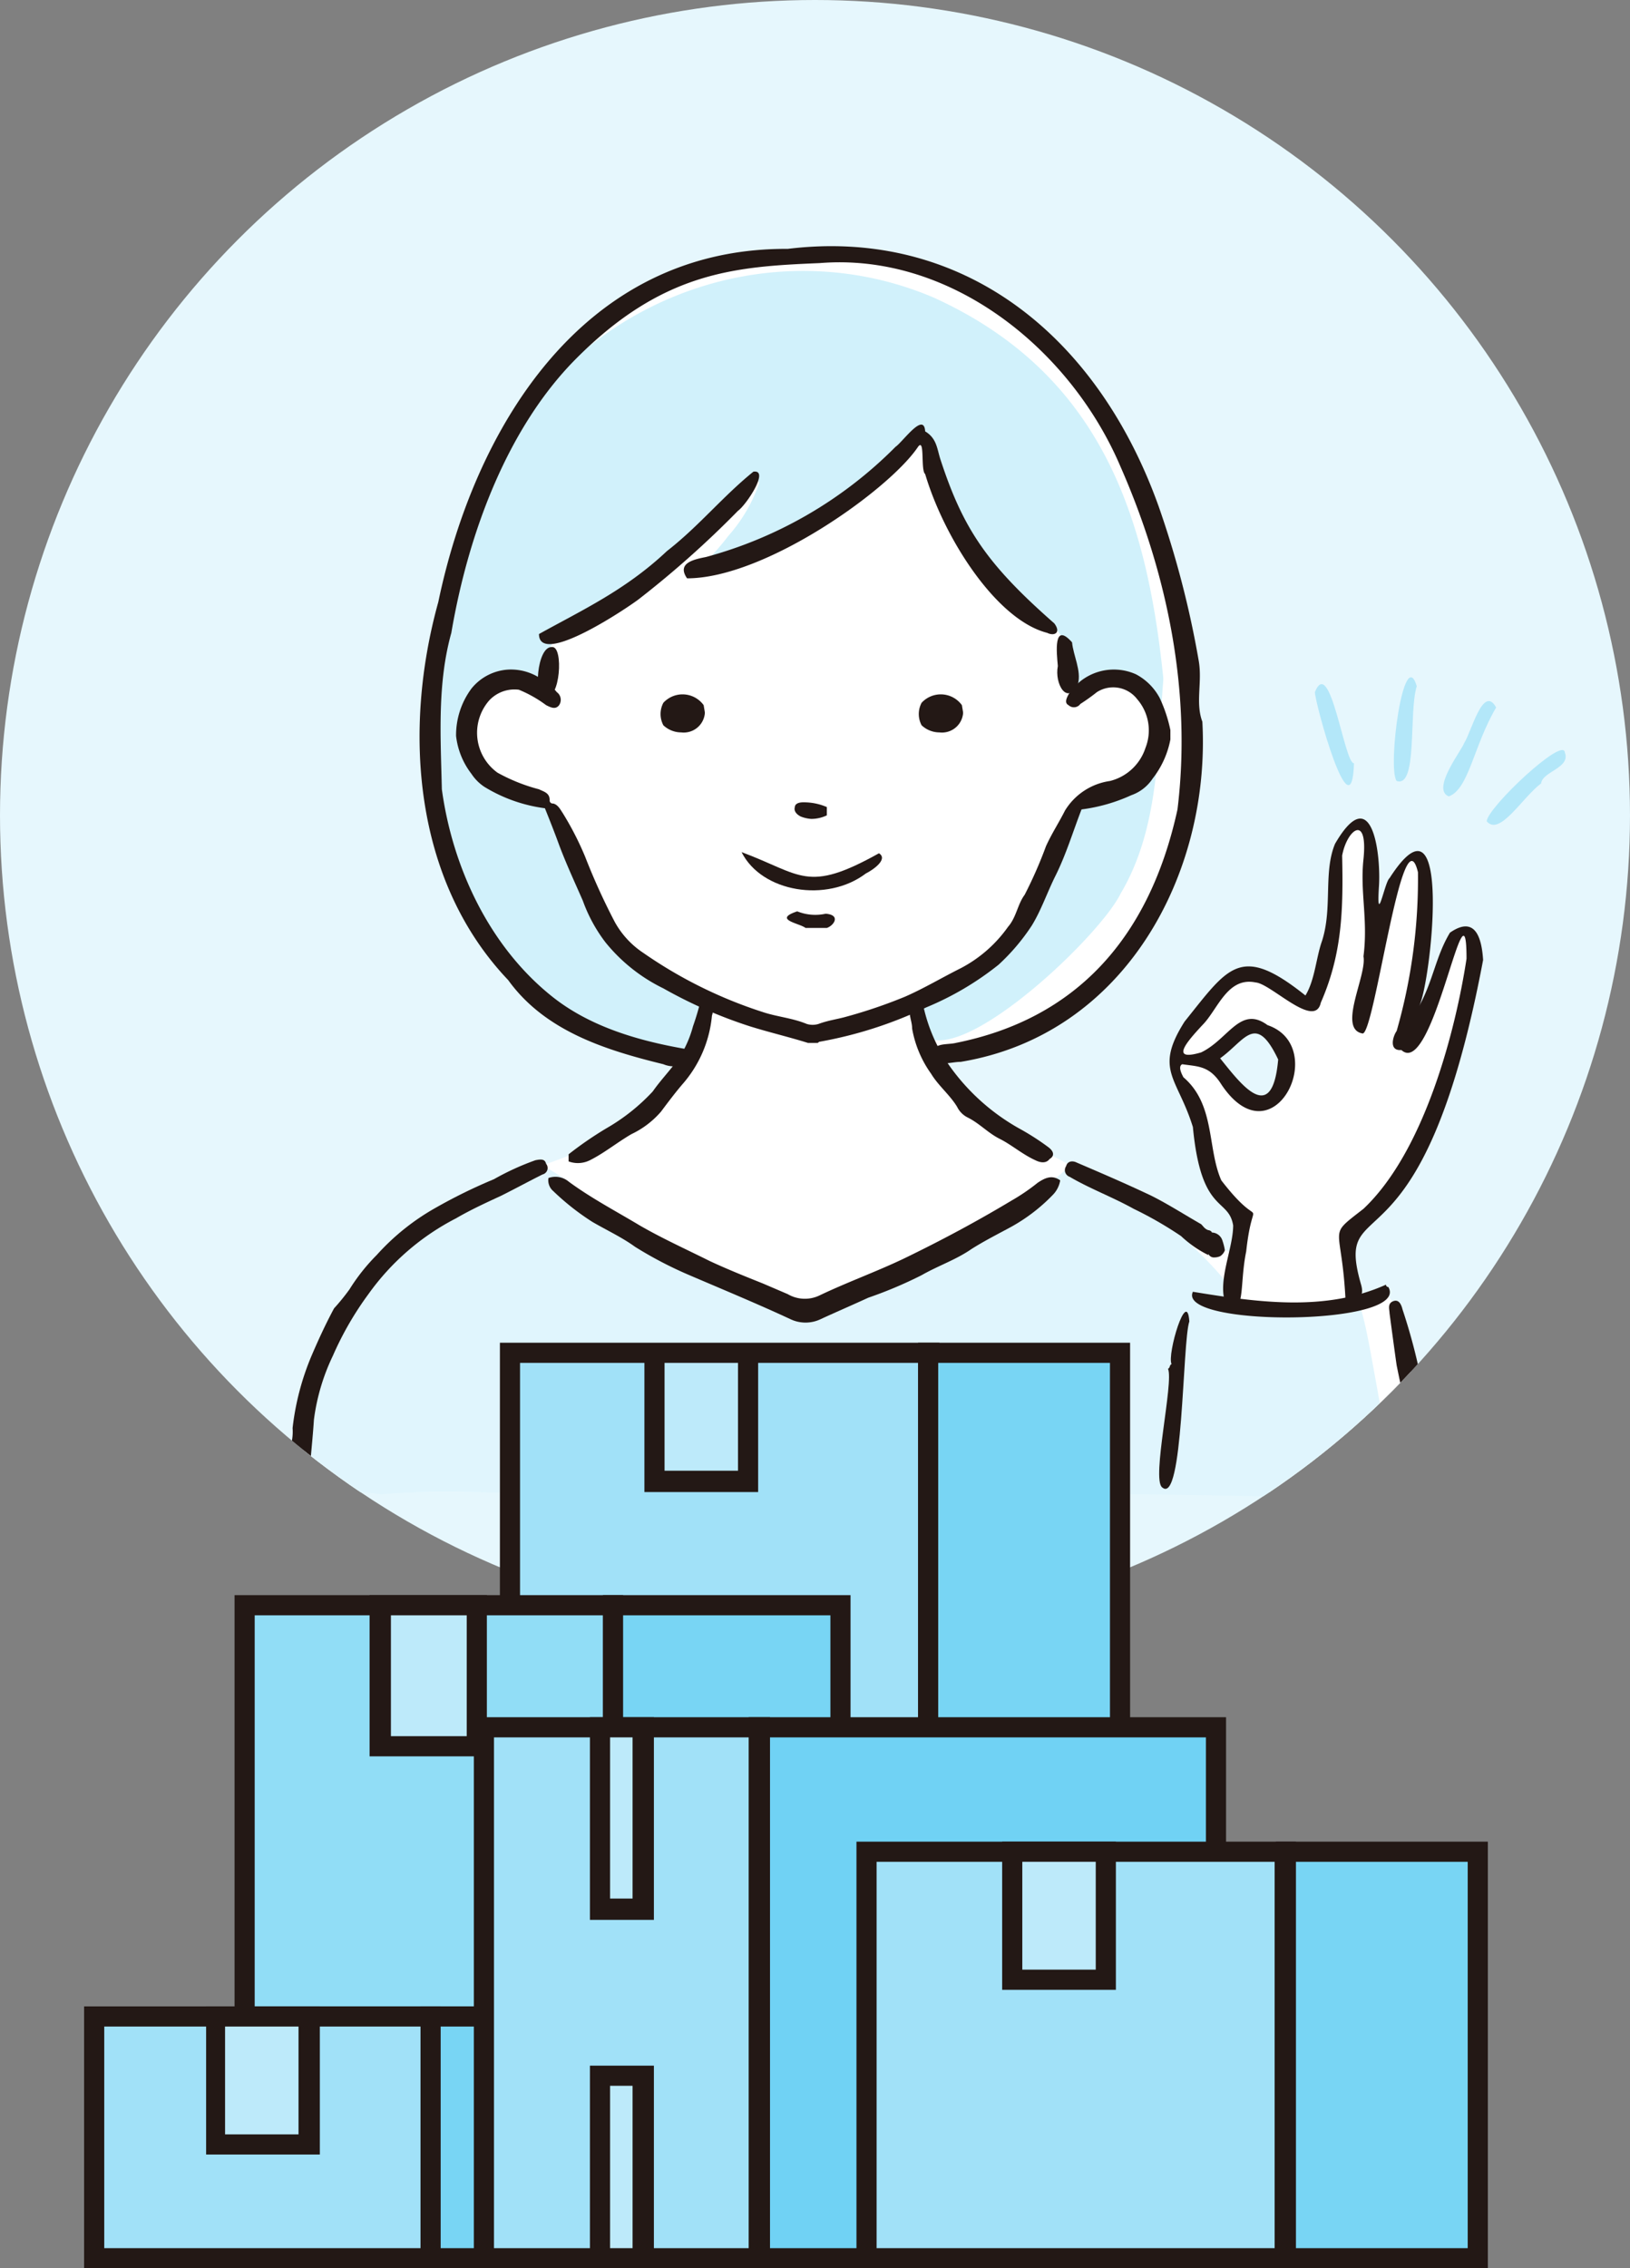 <svg id="SVG_hc-14" xmlns="http://www.w3.org/2000/svg" xmlns:xlink="http://www.w3.org/1999/xlink" width="137.6" height="191.4" viewBox="0 0 137.6 191.4">
  <rect x="0" y="0" width="137.6" height="191.4" fill="#808080" stroke="none"/>
  <defs>
    <clipPath id="clip-path">
      <circle id="楕円形_111" data-name="楕円形 111" cx="68.8" cy="68.8" r="68.8" transform="translate(0 0)"/>
    </clipPath>
  </defs>
  <g id="グループ_34935" data-name="グループ 34935">
    <circle id="楕円形_110" data-name="楕円形 110" cx="68.8" cy="68.8" r="68.8" transform="translate(0 0)" fill="#e6f7fd"/>
    <g id="女性_x3000_OKポーズ_x3000_右" clip-path="url(#clip-path)">
      <path id="白地_00000070090026276068134530000002691937935601746081_" d="M66.1,21.5a20.634,20.634,0,0,0-6.1.9c-2.3.8-8.1,3-10.3,5.1a38.8,38.8,0,0,0-8.6,13c-2.6,6.4-3.7,10.7-4.1,13.8-.4,3.2-2.1,11.2.7,18a37.873,37.873,0,0,0,7.7,12.2c1.2,1.1,8.5,3.9,10,4.4s2.3.8,2.3.8a7.949,7.949,0,0,0-1,1.7c-.4.8-5.3,4.5-6.3,5.1s-6.2,2.4-6.2,2.4-7.9,2.9-10.9,6.6-4.5,3.6-5.8,7.8a83.206,83.206,0,0,0-2.2,11.4l1.4.9,4.7.3h89.5l-1.5-8.8-1.5-6.8-.9-1.2s-2.1.8-2.3.9c-.2,0-.6-2.2-.6-2.2s-.9-2.7.2-4.1c1.2-1.4,4.7-3.9,6.5-9a106.38,106.38,0,0,0,3-10.4s1.1-2.7.8-4c-.2-1.3-.3-2.1-.9-1.9-.7.2-.5.3-.9.8A9.341,9.341,0,0,0,121,83c-.5,2.2-.5,2.8-1.3,3.5-.8.8-.7-.5-.7-.7s.7-3,.8-4.2a43.631,43.631,0,0,0,.5-5.2c-.1-1.2.2-3.3-.2-3.8-.5-.6-.8-.6-1.2-.2a17.06,17.06,0,0,0-1.8,4.3c-.6,1.7-1.1,1.4-1.1,1.1s-.2-2.2-.2-2.2a14.932,14.932,0,0,0-.1-1.9c-.1-.3.2-2.6-.1-3.3-.2-.7-.1-1-.6-.9s-.4-.2-.9.3-.6.3-.8,1.1-.5.6-.5,1.7.1.5.1,1.7a18.686,18.686,0,0,1-.2,4.5c-.4,2.3-.2,2.4-.8,3.8s-.4,1.6-1,1.7-.6.3-1.2-.1a5.227,5.227,0,0,0-1.2-.7c-.4-.3-1.1-1.5-2.6-1.2-1.5.2-1.5-.2-2.5.8a15.417,15.417,0,0,0-1.6,1.8,13.035,13.035,0,0,0-1.5,1.9c-.6.9-.8.9-.7,1.5s-.1.6.1.8a1.9,1.9,0,0,0,2,.1,9.062,9.062,0,0,0,1.6-1.1,4.819,4.819,0,0,1,1.7-1.2,2.307,2.307,0,0,1,2.4.1c.8.7,1,.4,1.1,1.3s.4.3,0,1.5.1.7-.5,1.7.1,1.2-.9,1.3-1.1.2-1.8-.2-.3,0-1.4-1.1c-1.1-1-.5-.9-1.4-1.3s-.6-.5-1.5-.5-.9-.3-1.4,0c-.4.3-.5.1-.4.6.1.4-.1.4.3.8s.6.3,1,1.1c.5.8.5.4.7,1.2s.5,3.7.8,4.9a4.669,4.669,0,0,0,.7,2,5.845,5.845,0,0,0,1.3,1.4c.6.5.8.1.8.9a19.706,19.706,0,0,1-.4,3.4l-2.9-1.6s-3.2-1.8-5.8-3.3a50.759,50.759,0,0,0-5-2.6l-5.9-3.1a10.576,10.576,0,0,1-2.8-2c-.7-1-2.9-4-2.9-4a25.137,25.137,0,0,1,2.8-.5,18.4,18.4,0,0,0,6.3-2.5c1.1-.7,2.2-.7,5.3-4.6a52.863,52.863,0,0,0,5.7-9.4s1-2.2,1.2-7.7a58.719,58.719,0,0,0-.4-9.6s-1.7-8.3-2.8-11.3-3.1-8-6-11.3-2.8-3.7-5-5.3-3.1-2.8-4.5-3.3c-1.4-.4-3.6-1.7-6.2-2-2.5-.3-2-.6-4.6-.6C68.6,21.4,66.1,21.5,66.1,21.5Z" fill="#fff"/>
      <g id="塗り_4_">
        <path id="服_1_" d="M117.3,122.9c-1.5-8.1-2-11.6-2.6-12.9a23.244,23.244,0,0,1-5.9.7,5.067,5.067,0,0,1-1.3-.2,15.689,15.689,0,0,1-2.8-.4c-.7-2.1-5.9-7-8.8-8.7-2.9-1.4-4.6-2.4-5.7-3a5.263,5.263,0,0,1-1.4,1.2c-1.3.9-2.6,2-3.9,2.9a8.175,8.175,0,0,1-2,1.2c-.5.2-1,.5-1.5.7h.1c-.6.3-1.3.6-1.9.9l-5.1,2.4c-.8.4-1.5.7-2.3,1.1a4.875,4.875,0,0,1-1.1.4.1.1,0,0,0-.1.1,5.786,5.786,0,0,1-2.1.7c-.2.1-.5.2-.7.3-.7,2-15.7-6.3-20.3-10.7-.7-.4-1.4-.9-2.2-1.3h0c-.1.1-.3.1-.4.2-.6.2-1.2.4-1.7.6a4.876,4.876,0,0,1-.7.3c-1,.5-1.9,1-2.9,1.6-1.8,1-3.5,2.1-5.2,3.2-.5.4-.9.8-1.4,1.2a36.985,36.985,0,0,0-2.8,2.8,5.547,5.547,0,0,0-.6.8l.2-.2h0v.1a15.258,15.258,0,0,0-1.1,1.6l-.9,1.5a2.01,2.01,0,0,1-.4.8c-.4,1.1-.9,2.2-1.2,3.3a28.321,28.321,0,0,0-.7,5.4c-.9,5.9,1.6,3.8,6.3,4.6,3.1-.4,12.1-.1,15.7,0,5.3-.3,11.5-.1,17.3,0C124.7,125.5,116.5,128.4,117.3,122.9Z" fill="#e0f5fd"/>
        <path id="髪_1_" d="M98.2,57.2c-1.4-13.7-5.3-25.7-19.4-32.1-12.7-5.4-28-.9-36.2,12.1a46.841,46.841,0,0,0-2,4.5,1.242,1.242,0,0,0-.6.8c-.3,1.1-.6,2.1-.8,3.2a43.363,43.363,0,0,0-1.4,6c-.2.7-.3,1.5-.5,2.2a30.144,30.144,0,0,0-.6,11.2,36.942,36.942,0,0,0,3,10.3A43.422,43.422,0,0,0,42.5,80a24.417,24.417,0,0,0,3.2,4,17.419,17.419,0,0,0,5.4,3.3c.1.1.2.1.3.2,1.5.8,3.2,1.1,4.8,1.9,1.7.8,2.6-1.5,2.9-2.8a3.97,3.97,0,0,0,.1-2.4c-.4-.7-1.7-1.1-2.4-1.3a.629.629,0,0,0-.6,0,16.706,16.706,0,0,1-6-6.1c-.6-1.8-1.2-3.6-2-5.4-.7-1.6-1.5-3.3-3.1-4.1-1.4-.7-3.2-.8-4.4-2-1.3-1.4-1.1-3.6-.9-5.5,0-1.6,2.2-2.3,3.6-2.4A3.878,3.878,0,0,1,46,58.5a31.627,31.627,0,0,1,.3-3.2,3.186,3.186,0,0,1,2.6-2.7h.3a47.879,47.879,0,0,1,5.3-3.4c1-1,2.1-2,3.2-3a35.694,35.694,0,0,0,2.8-2.7c.9-.9,1.7-2,2.5-2.9.1-.1.1-.1.2-.1.4-.2.7-.1.8.1.1.1.1.2,0,.4a13,13,0,0,1-2.5,4.2,26.123,26.123,0,0,1-2.7,3,.618.618,0,0,0,.7.2,18.646,18.646,0,0,0,2-1c1.6-.5,3.2-1.2,4.7-1.8.3-.1.5-.2.8-.3,1.3-.9,2.6-1.9,3.9-2.8,1.1-.8,2.2-1.6,3.3-2.5a29.773,29.773,0,0,1,2.7-2.3,1,1,0,0,1,.5-.4c.1,0,.1-.1.2-.1.4-.2,1-.1,1,.5a.1.1,0,0,1,.1.1.765.765,0,0,1,.2.9v.2c.2.9.3,1.8.5,2.7a30.048,30.048,0,0,0,2.7,5,17.934,17.934,0,0,0,5.5,5.1,5.558,5.558,0,0,1,2.1,2.2,7.511,7.511,0,0,1,.5,2.6c.1.8.2,1.5.3,2.3a4.312,4.312,0,0,1,1.9-1.3,3.723,3.723,0,0,1,3.4.3,4.455,4.455,0,0,1,1,6.2c-.1.1-.2.3-.3.4a4.723,4.723,0,0,1-3.4,3c-1.2.3-2,.4-2.6.5a14.972,14.972,0,0,1-1.4,5,21.892,21.892,0,0,1-3.5,5.6,22.324,22.324,0,0,1-5,4.2,10.362,10.362,0,0,1-3.2,1.5v.1a12.09,12.09,0,0,1,.5,1.8c.1.5.3,1,.4,1.5,3.7,1.7,14.6-8.7,16.3-12.2,3.2-5.4,3.1-11.8,3.6-18v-.3C98.2,57.4,98.2,57.3,98.2,57.2Z" fill="#d1f1fb"/>
        <g id="効果_1_">
          <path id="パス_1306" data-name="パス 1306" d="M132.1,63.5c-.1-1.4-6.5,4.6-6.6,5.8,1.1,1.3,3-2,4.6-3.2C130.2,65.1,132.6,64.8,132.1,63.5Z" fill="#b3e7f9"/>
          <path id="パス_1307" data-name="パス 1307" d="M126.3,59.7c-1.1-2-2.1,2.1-2.7,3-.2.6-2.8,3.9-1.3,4.5C124,66.6,124.4,62.9,126.3,59.7Z" fill="#b3e7f9"/>
          <path id="パス_1308" data-name="パス 1308" d="M119.6,57.9c-1.1-3.6-2.5,6.9-1.7,8C119.7,66.5,118.9,60.1,119.6,57.9Z" fill="#b3e7f9"/>
          <path id="パス_1309" data-name="パス 1309" d="M114.3,64.4c-.8.1-2-9.2-3.3-6C111,59.3,114.1,70.6,114.3,64.4Z" fill="#b3e7f9"/>
        </g>
      </g>
      <g id="アウトライン_00000141455723383860622990000015454940481560430991_">
        <g id="袖_1_">
          <path id="パス_1310" data-name="パス 1310" d="M117.2,108.6a.2.2,0,0,1-.2-.2c-5.1,2.3-10.8,1.5-16.3.6C99.3,112,119.1,111.9,117.2,108.6Z" fill="#231815"/>
          <path id="パス_1311" data-name="パス 1311" d="M100.4,111.5c-.2-2.9-1.9,2.8-1.5,3.6-.2.1-.1.3-.3.4.5,1.1-1.4,9.3-.5,10C99.9,127.1,99.8,113.3,100.4,111.5Z" fill="#231815"/>
          <path id="パス_1312" data-name="パス 1312" d="M120.1,117.1a49.141,49.141,0,0,0-1.7-6.6c-.1-.4-.3-.9-.8-.7s-.3.7-.3,1c.2,1.5.4,3,.6,4.4.2,1,.4,1.9.6,2.9.4,2.4.8,4.9,1.2,7.3a1.075,1.075,0,0,0,.8.9c.5.2.7-.2,1-.5v-1.6C120.7,121.9,120.7,119.5,120.1,117.1Z" fill="#231815"/>
        </g>
        <g id="グループ_34927" data-name="グループ 34927">
          <path id="パス_1313" data-name="パス 1313" d="M125.2,81c-.1-1.5-.5-3.9-2.8-2.3-1.2,2-1.4,4-2.6,6.2,1-1.9,2.9-19.2-2.5-10.8-.4.3-1.1,4.2-.9.8.2-2.6-.5-9.2-3.7-3.7-1,2.4-.2,5.4-1.1,8.2-.5,1.4-.6,3.3-1.4,4.6-5.5-4.4-6.5-2.4-10.2,2.2-2.6,4.1-.6,4.7.7,8.9.7,7.4,3,5.9,3.4,8.3,0,2-1.4,4.8-.6,6.7,1.7,1,1.1-1.6,1.7-4.5.6-5.5,1.6-1.2-2.1-6-1.2-2.7-.5-6.4-3.2-8.7-.1-.2-.5-.9-.1-1.1,1.3.2,2.3.1,3.3,1.7,4.4,6.6,9.2-3.2,3.9-5-2.3-1.7-3.3,1.2-5.6,2.3-2.7.8-1.2-.9.1-2.3,1.3-1.3,2.1-4.1,4.5-3.6,1.3.1,5,4,5.5,1.7,1.8-4.1,1.9-7.8,1.8-12.4.4-2.2,2.2-3.6,1.8.3-.3,2.8.4,5.1,0,8.2.3,1.6-2.2,6.1-.1,6.5,1,.4,3.4-19,4.7-13.6A46.582,46.582,0,0,1,117.9,87c-.3.4-.7,1.7.4,1.6,2.7,2.5,5.5-15.4,5.5-7.7-.9,5.9-3.5,16.2-8.7,21.1-3.2,2.5-1.8,1.1-1.5,8,.6-.5,1.7-.2,1.3-1.6C112.5,100.1,120,108.6,125.2,81ZM103,89.3c2.1-1.5,3-3.9,4.9.1C107.4,95.1,104.7,91.4,103,89.3Z" fill="#231815"/>
        </g>
        <g id="グループ_34928" data-name="グループ 34928">
          <path id="パス_1314" data-name="パス 1314" d="M45.2,97.9a22.133,22.133,0,0,0-3.5,1.6,44.421,44.421,0,0,0-4.9,2.4,19.577,19.577,0,0,0-5,4,16.3,16.3,0,0,0-2.3,2.9,18.258,18.258,0,0,1-1.3,1.6c-.7,1.3-1.3,2.6-1.9,4a22,22,0,0,0-1.6,6.1,4.216,4.216,0,0,1-.3,1.9v2.1c.2.1.2.2.2.3.1.6.4.9,1,.8.6,0,.5-.5.5-.9.1-1.6.3-3.3.4-4.9a17.626,17.626,0,0,1,1.6-5.4,26.994,26.994,0,0,1,3-5.2,20.722,20.722,0,0,1,7.4-6.4c1.2-.7,2.5-1.3,3.8-1.9,1.2-.6,2.3-1.2,3.5-1.8a.559.559,0,0,0,.3-.9C46,97.8,45.7,97.8,45.2,97.9Z" fill="#231815"/>
          <path id="パス_1315" data-name="パス 1315" d="M87.6,99.8a17.033,17.033,0,0,1-2.2,1.5c-3,1.8-6,3.4-9.1,4.9-2.3,1.1-4.8,2-7.1,3.1a2.863,2.863,0,0,1-2.7-.1l-2.1-.9c-1.5-.6-3-1.2-4.5-1.9-2-1-4-1.9-5.9-3-2-1.2-4.1-2.3-6-3.7a1.747,1.747,0,0,0-1.7-.3,1.19,1.19,0,0,0,.4,1.1,21,21,0,0,0,3.3,2.6c1.2.7,2.5,1.3,3.6,2.1a33.3,33.3,0,0,0,4.6,2.4c2.8,1.2,5.7,2.4,8.5,3.7a2.965,2.965,0,0,0,2.6,0c1.3-.6,2.7-1.2,4-1.8a35.683,35.683,0,0,0,4.5-1.9c1.4-.8,2.9-1.3,4.2-2.2,1.1-.7,2.3-1.3,3.4-1.9a14.92,14.92,0,0,0,3.5-2.7,2.281,2.281,0,0,0,.6-1.2C88.8,99.1,88.2,99.4,87.6,99.8Z" fill="#231815"/>
          <path id="パス_1316" data-name="パス 1316" d="M103.2,104.7a.961.961,0,0,0-.9-.7c0-.1-.2-.2-.3-.2-.3-.1-.4-.3-.6-.5-1.4-.8-2.8-1.7-4.2-2.4-2.1-1-4.2-1.9-6.3-2.8-.4-.2-.8-.1-.9.3a.593.593,0,0,0,.3.9c1.7,1,3.6,1.7,5.4,2.7a31.833,31.833,0,0,1,4,2.3,9.45,9.45,0,0,0,2.3,1.6v-.1h0a.536.536,0,0,0,.4.3,1.268,1.268,0,0,0,.6-.1,1,1,0,0,0,.4-.5A4.536,4.536,0,0,0,103.2,104.7Z" fill="#231815"/>
        </g>
        <g id="グループ_34929" data-name="グループ 34929">
          <path id="パス_1317" data-name="パス 1317" d="M59.2,84.2a21.718,21.718,0,0,1-.7,2.4,9.3,9.3,0,0,1-1.2,2.7c-.7,1-1.5,1.8-2.2,2.8a16.647,16.647,0,0,1-3.9,3.1A30.517,30.517,0,0,0,48,97.4V98a2.263,2.263,0,0,0,1.8-.1c1.2-.6,2.3-1.5,3.5-2.2a7.558,7.558,0,0,0,2.5-1.9c.6-.8,1.2-1.6,1.8-2.3a10.177,10.177,0,0,0,2.5-5.8C60.4,84.8,59.9,84.2,59.2,84.2Z" fill="#231815"/>
          <path id="パス_1318" data-name="パス 1318" d="M88.5,96.8A21.285,21.285,0,0,0,86,95.2,18,18,0,0,1,80.2,90a13.922,13.922,0,0,1-2.4-5.9c-.5,0-.7.3-.9.7-.3.7.1,1.3.1,2a9.305,9.305,0,0,0,1.6,3.8c.6,1,1.6,1.8,2.2,2.8a1.962,1.962,0,0,0,.9.9c1,.5,1.7,1.3,2.7,1.8s1.9,1.3,3,1.8c.4.2.9.3,1.2-.1C89.1,97.5,88.9,97.1,88.5,96.8Z" fill="#231815"/>
        </g>
        <g id="グループ_34932" data-name="グループ 34932">
          <g id="グループ_34930" data-name="グループ 34930">
            <path id="パス_1319" data-name="パス 1319" d="M74.2,72c-6.1,3.4-6.5,1.8-11.6-.1,1.7,3.4,7.2,4.3,10.5,1.8C73.7,73.4,75,72.5,74.2,72Z" fill="#231815"/>
            <path id="パス_1320" data-name="パス 1320" d="M69.7,77.1a4.083,4.083,0,0,1-2.4-.2c-2.1.7.2,1,.7,1.4h1.8C70.4,78.1,71,77.2,69.7,77.1Z" fill="#231815"/>
          </g>
          <path id="パス_1321" data-name="パス 1321" d="M69.8,68.1a4.883,4.883,0,0,0-1.9-.4h-.1c-.5,0-.7.2-.7.4-.1.3.1.6.5.8a2.92,2.92,0,0,0,.9.2,3.079,3.079,0,0,0,1.3-.3h0v-.7Z" fill="#231815"/>
          <g id="グループ_34931" data-name="グループ 34931">
            <path id="パス_1322" data-name="パス 1322" d="M59.4,59.5h0a2.2,2.2,0,0,0-3.4-.2,2.018,2.018,0,0,0,0,1.9h0a2.2,2.2,0,0,0,1.5.6h0a1.79,1.79,0,0,0,2-1.6v-.1Z" fill="#231815"/>
            <path id="パス_1323" data-name="パス 1323" d="M81.2,59.5h0a2.2,2.2,0,0,0-3.4-.2,2.018,2.018,0,0,0,0,1.9h0a2.2,2.2,0,0,0,1.5.6h0a1.79,1.79,0,0,0,2-1.6v-.1Z" fill="#231815"/>
          </g>
        </g>
        <path id="パス_1324" data-name="パス 1324" d="M97.9,58.9a4.82,4.82,0,0,0-2-2,4.54,4.54,0,0,0-5.7,1.7c-.1.2-.4.7,0,.9a.668.668,0,0,0,1-.1,16.965,16.965,0,0,0,1.4-1A2.552,2.552,0,0,1,96,59a4.018,4.018,0,0,1,.7,4.1,4.223,4.223,0,0,1-3,2.8,5.33,5.33,0,0,0-3.8,2.5c-.5,1-1.1,1.9-1.6,3a36.522,36.522,0,0,1-1.8,4.1c-.6.8-.7,1.9-1.4,2.7a11.28,11.28,0,0,1-4,3.5c-1.6.8-3.1,1.7-4.7,2.4a42,42,0,0,1-5,1.7c-.7.2-1.5.3-2.3.6a1.7,1.7,0,0,1-1,0c-1.2-.5-2.5-.6-3.7-1a38.077,38.077,0,0,1-10.1-5,7.413,7.413,0,0,1-2.4-2.6,54.49,54.49,0,0,1-2.5-5.5,25.832,25.832,0,0,0-1.9-3.7c-.2-.3-.4-.7-.8-.8a.265.265,0,0,1-.3-.3c0-.6-.5-.7-.9-.9A15.063,15.063,0,0,1,42,65.2a4.149,4.149,0,0,1-.7-6.1,2.915,2.915,0,0,1,2.5-.9,10.46,10.46,0,0,1,2.3,1.3c.4.2.8.4,1.1,0a.8.8,0,0,0-.2-1.1,2.7,2.7,0,0,0-.8-.7,4.512,4.512,0,0,0-3.3-1.2,4.31,4.31,0,0,0-3.1,1.6,6.6,6.6,0,0,0-1.3,4,6.418,6.418,0,0,0,1.3,3.2,3.838,3.838,0,0,0,1.1,1.1A12.972,12.972,0,0,0,46,68.2c.4,1,.8,2,1.2,3.1.6,1.6,1.3,3.1,2,4.7a13.066,13.066,0,0,0,1.9,3.5A14.362,14.362,0,0,0,56,83.4a39.446,39.446,0,0,0,7.3,3.2c1.6.5,3.3.9,4.9,1.4H69c.1,0,.1-.1.2-.1a35.08,35.08,0,0,0,9-2.9,25.115,25.115,0,0,0,6.1-3.6,17.5,17.5,0,0,0,2.8-3.3c.8-1.3,1.3-2.8,2-4.2.9-1.8,1.5-3.8,2.2-5.6a14.549,14.549,0,0,0,4.2-1.2,3.561,3.561,0,0,0,1.8-1.4,7.668,7.668,0,0,0,1.5-3.3v-.8A12.238,12.238,0,0,0,97.9,58.9Z" fill="#231815"/>
        <g id="グループ_34934" data-name="グループ 34934">
          <path id="パス_1325" data-name="パス 1325" d="M101.5,60.9c-.6-1.6,0-3.3-.3-5.1a81.231,81.231,0,0,0-3.4-13.1C92.6,28.2,81.2,19.2,66.5,21,49,20.9,40,36.4,37,50.8c-3,10.8-2.1,23.5,5.9,31.9C46,87,51.1,88.6,56,89.8c1.4.6,3.4-.4,1.8-1.3-4-.7-8.1-1.9-11.3-4.5-5.2-4.2-8.3-10.8-9.2-17.4-.1-4.4-.4-8.9.8-13.2,1.5-8.8,4.9-17.4,10.4-23,7.4-7.5,13.5-7.9,20.7-8.2,11.1-.9,21.2,7.3,25.4,17.2,4,9.1,6,19.1,4.8,28.9C97,79.3,90.7,86,80.7,88c-.8.2-2.3-.1-1.8,1.3.5.7,1.4.3,2.2.3C95,87.3,102.2,73.7,101.5,60.9Z" fill="#231815"/>
          <g id="グループ_34933" data-name="グループ 34933">
            <path id="パス_1326" data-name="パス 1326" d="M90.5,54.2c-1.6-1.8-1.3.9-1.2,2-.3,1.5.8,3.4,1.7,1.5C91.3,56.6,90.6,55.3,90.5,54.2Z" fill="#231815"/>
            <path id="パス_1327" data-name="パス 1327" d="M89,52.6c-5.7-5-7.7-8-9.6-13.8-.3-.9-.3-1.8-1.3-2.4-.1-1.7-1.9.9-2.5,1.3a35.618,35.618,0,0,1-16,9.3c-1,.2-2.5.5-1.6,1.8,6.6,0,17.1-7.5,19.5-11.1.6-.8.2,2,.6,2.3,1.6,5.4,6,12.3,10.3,13.4C89,53.7,89.6,53.4,89,52.6Z" fill="#231815"/>
            <path id="パス_1328" data-name="パス 1328" d="M62.3,43.1c.7-.5,2.7-3.5,1.3-3.3-2.6,2.1-4.6,4.6-7.3,6.7-3.5,3.3-7.2,5-10.8,7,0,2.9,7.9-2.5,8.5-3A82.822,82.822,0,0,0,62.3,43.1Z" fill="#231815"/>
            <path id="パス_1329" data-name="パス 1329" d="M46.6,54.6c-1.3-.1-1.6,4.4-.6,4.2C47.3,59.2,47.6,54.5,46.6,54.6Z" fill="#231815"/>
          </g>
        </g>
      </g>
    </g>
  </g>
  <g id="グループ_34973" data-name="グループ 34973">
    <g id="グループ_34939" data-name="グループ 34939">
      <g id="グループ_34938" data-name="グループ 34938">
        <g id="グループ_34936" data-name="グループ 34936">
          <rect id="長方形_31352" data-name="長方形 31352" width="35.3" height="34.3" transform="translate(43 114.2)" fill="#a1e1f8"/>
          <path id="パス_1330" data-name="パス 1330" d="M79.2,149.3h-37v-36H79.3v36Zm-35.3-1.7H77.5V115H43.9Z" fill="#231815"/>
        </g>
        <g id="グループ_34937" data-name="グループ 34937">
          <rect id="長方形_31353" data-name="長方形 31353" width="16.2" height="34.3" transform="translate(78.4 114.2)" fill="#78d5f4"/>
          <path id="パス_1331" data-name="パス 1331" d="M95.5,149.3h-18v-36H95.4v36Zm-16.3-1.7H93.7V115H79.2Z" fill="#231815"/>
        </g>
      </g>
    </g>
    <g id="グループ_34941" data-name="グループ 34941">
      <g id="グループ_34940" data-name="グループ 34940">
        <rect id="長方形_31354" data-name="長方形 31354" width="7.9" height="10.8" transform="translate(55.3 114.2)" fill="#bdeafa"/>
        <path id="パス_1332" data-name="パス 1332" d="M64,125.9H54.4V113.4H64Zm-7.9-1.8h6.2V115H56.1Z" fill="#231815"/>
      </g>
    </g>
    <g id="グループ_34949" data-name="グループ 34949">
      <g id="グループ_34948" data-name="グループ 34948">
        <g id="グループ_34942" data-name="グループ 34942">
          <rect id="長方形_31355" data-name="長方形 31355" width="31.1" height="34.7" transform="translate(20.6 135.5)" fill="#91ddf6"/>
          <path id="パス_1333" data-name="パス 1333" d="M52.6,171H19.8V134.6H52.6Zm-31.1-1.7H50.9v-33H21.5Z" fill="#231815"/>
        </g>
        <g id="グループ_34943" data-name="グループ 34943">
          <rect id="長方形_31356" data-name="長方形 31356" width="19.2" height="34.7" transform="translate(51.7 135.5)" fill="#78d5f4"/>
          <path id="パス_1334" data-name="パス 1334" d="M71.8,171H50.9V134.6H71.8Zm-19.2-1.7H70.1v-33H52.6Z" fill="#231815"/>
        </g>
        <g id="グループ_34945" data-name="グループ 34945">
          <g id="グループ_34944" data-name="グループ 34944">
            <rect id="長方形_31357" data-name="長方形 31357" width="8.1" height="11.9" transform="translate(32.1 135.5)" fill="#bdeafa"/>
            <path id="パス_1335" data-name="パス 1335" d="M41.1,148.2H31.2V134.6h9.9ZM33,146.5h6.4V136.3H33Z" fill="#231815"/>
          </g>
        </g>
        <g id="グループ_34947" data-name="グループ 34947">
          <g id="グループ_34946" data-name="グループ 34946">
            <rect id="長方形_31358" data-name="長方形 31358" width="5.4" height="11.9" transform="translate(58.7 158.3)" fill="#69d0f3"/>
            <path id="パス_1336" data-name="パス 1336" d="M64.9,171H57.8V157.4h7.1Zm-5.4-1.7h3.6V159.1H59.5Z" fill="#231815"/>
          </g>
        </g>
      </g>
    </g>
    <g id="グループ_34956" data-name="グループ 34956">
      <g id="グループ_34950" data-name="グループ 34950">
        <rect id="長方形_31359" data-name="長方形 31359" width="28.4" height="20.4" transform="translate(8 170.1)" fill="#a1e1f8"/>
        <path id="パス_1337" data-name="パス 1337" d="M37.2,191.4H7.1V169.3H37.2ZM8.8,189.7H35.5V171H8.8Z" fill="#231815"/>
      </g>
      <g id="グループ_34951" data-name="グループ 34951">
        <rect id="長方形_31360" data-name="長方形 31360" width="13.4" height="20.4" transform="translate(36.4 170.1)" fill="#78d5f4"/>
        <path id="パス_1338" data-name="パス 1338" d="M50.6,191.4H35.5V169.3H50.6Zm-13.4-1.7H48.8V171H37.2Z" fill="#231815"/>
      </g>
      <g id="グループ_34953" data-name="グループ 34953">
        <g id="グループ_34952" data-name="グループ 34952">
          <rect id="長方形_31361" data-name="長方形 31361" width="7.9" height="10.8" transform="translate(18.2 170.1)" fill="#bdeafa"/>
          <path id="パス_1339" data-name="パス 1339" d="M27,181.8H17.4V169.3H27Zm-8-1.7h6.2V171H19Z" fill="#231815"/>
        </g>
      </g>
      <g id="グループ_34955" data-name="グループ 34955">
        <g id="グループ_34954" data-name="グループ 34954">
          <rect id="長方形_31362" data-name="長方形 31362" width="2.9" height="10.8" transform="translate(41.5 170.1)" fill="#69d0f3"/>
          <path id="パス_1340" data-name="パス 1340" d="M45.3,181.8H40.7V169.3h4.6Zm-2.9-1.7h1.2V171H42.4Z" fill="#231815"/>
        </g>
      </g>
    </g>
    <g id="グループ_34966" data-name="グループ 34966">
      <g id="グループ_34965" data-name="グループ 34965">
        <g id="グループ_34957" data-name="グループ 34957">
          <rect id="長方形_31363" data-name="長方形 31363" width="38.5" height="44.8" transform="translate(64.1 145.7)" fill="#70d2f4"/>
          <path id="パス_1341" data-name="パス 1341" d="M103.5,191.4H63.2V144.9h40.3ZM65,189.7h36.8V146.6H65Z" fill="#231815"/>
        </g>
        <g id="グループ_34958" data-name="グループ 34958">
          <rect id="長方形_31364" data-name="長方形 31364" width="23.2" height="44.8" transform="translate(40.9 145.7)" fill="#a1e1f8"/>
          <path id="パス_1342" data-name="パス 1342" d="M65,191.4H40V144.9H65Zm-23.3-1.7H63.2V146.6H41.7Z" fill="#231815"/>
        </g>
        <g id="グループ_34960" data-name="グループ 34960">
          <g id="グループ_34959" data-name="グループ 34959">
            <rect id="長方形_31365" data-name="長方形 31365" width="10" height="15.4" transform="translate(78.4 175.2)" fill="#69d0f3"/>
            <path id="パス_1343" data-name="パス 1343" d="M89.2,191.4H77.5V174.3H89.2Zm-10-1.7h8.3V176H79.2Z" fill="#231815"/>
          </g>
        </g>
        <g id="グループ_34962" data-name="グループ 34962">
          <g id="グループ_34961" data-name="グループ 34961">
            <rect id="長方形_31366" data-name="長方形 31366" width="3.7" height="15.4" transform="translate(50.6 175.2)" fill="#bdeafa"/>
            <path id="パス_1344" data-name="パス 1344" d="M55.2,191.4H49.8V174.3h5.4Zm-3.7-1.7h1.9V176H51.5Z" fill="#231815"/>
          </g>
        </g>
        <g id="グループ_34964" data-name="グループ 34964">
          <g id="グループ_34963" data-name="グループ 34963">
            <rect id="長方形_31367" data-name="長方形 31367" width="3.7" height="15.4" transform="translate(50.6 145.7)" fill="#bdeafa"/>
            <path id="パス_1345" data-name="パス 1345" d="M55.2,162H49.8V144.9h5.4Zm-3.7-1.8h1.9V146.6H51.5Z" fill="#231815"/>
          </g>
        </g>
      </g>
    </g>
    <g id="グループ_34970" data-name="グループ 34970">
      <g id="グループ_34969" data-name="グループ 34969">
        <g id="グループ_34967" data-name="グループ 34967">
          <rect id="長方形_31368" data-name="長方形 31368" width="35.3" height="34.3" transform="translate(73.2 156.2)" fill="#a1e1f8"/>
          <path id="パス_1346" data-name="パス 1346" d="M109.4,191.4H72.3v-36h37.1ZM74,189.7h33.6V157.1H74Z" fill="#231815"/>
        </g>
        <g id="グループ_34968" data-name="グループ 34968">
          <rect id="長方形_31369" data-name="長方形 31369" width="16.2" height="34.3" transform="translate(108.5 156.2)" fill="#78d5f4"/>
          <path id="パス_1347" data-name="パス 1347" d="M125.6,191.4H107.7v-36h17.9Zm-16.2-1.7h14.5V157.1H109.4Z" fill="#231815"/>
        </g>
      </g>
    </g>
    <g id="グループ_34972" data-name="グループ 34972">
      <g id="グループ_34971" data-name="グループ 34971">
        <rect id="長方形_31370" data-name="長方形 31370" width="7.9" height="10.8" transform="translate(85.4 156.2)" fill="#bdeafa"/>
        <path id="パス_1348" data-name="パス 1348" d="M94.2,167.9H84.6V155.4h9.6Zm-7.9-1.7h6.2v-9.1H86.3Z" fill="#231815"/>
      </g>
    </g>
  </g>
</svg>
